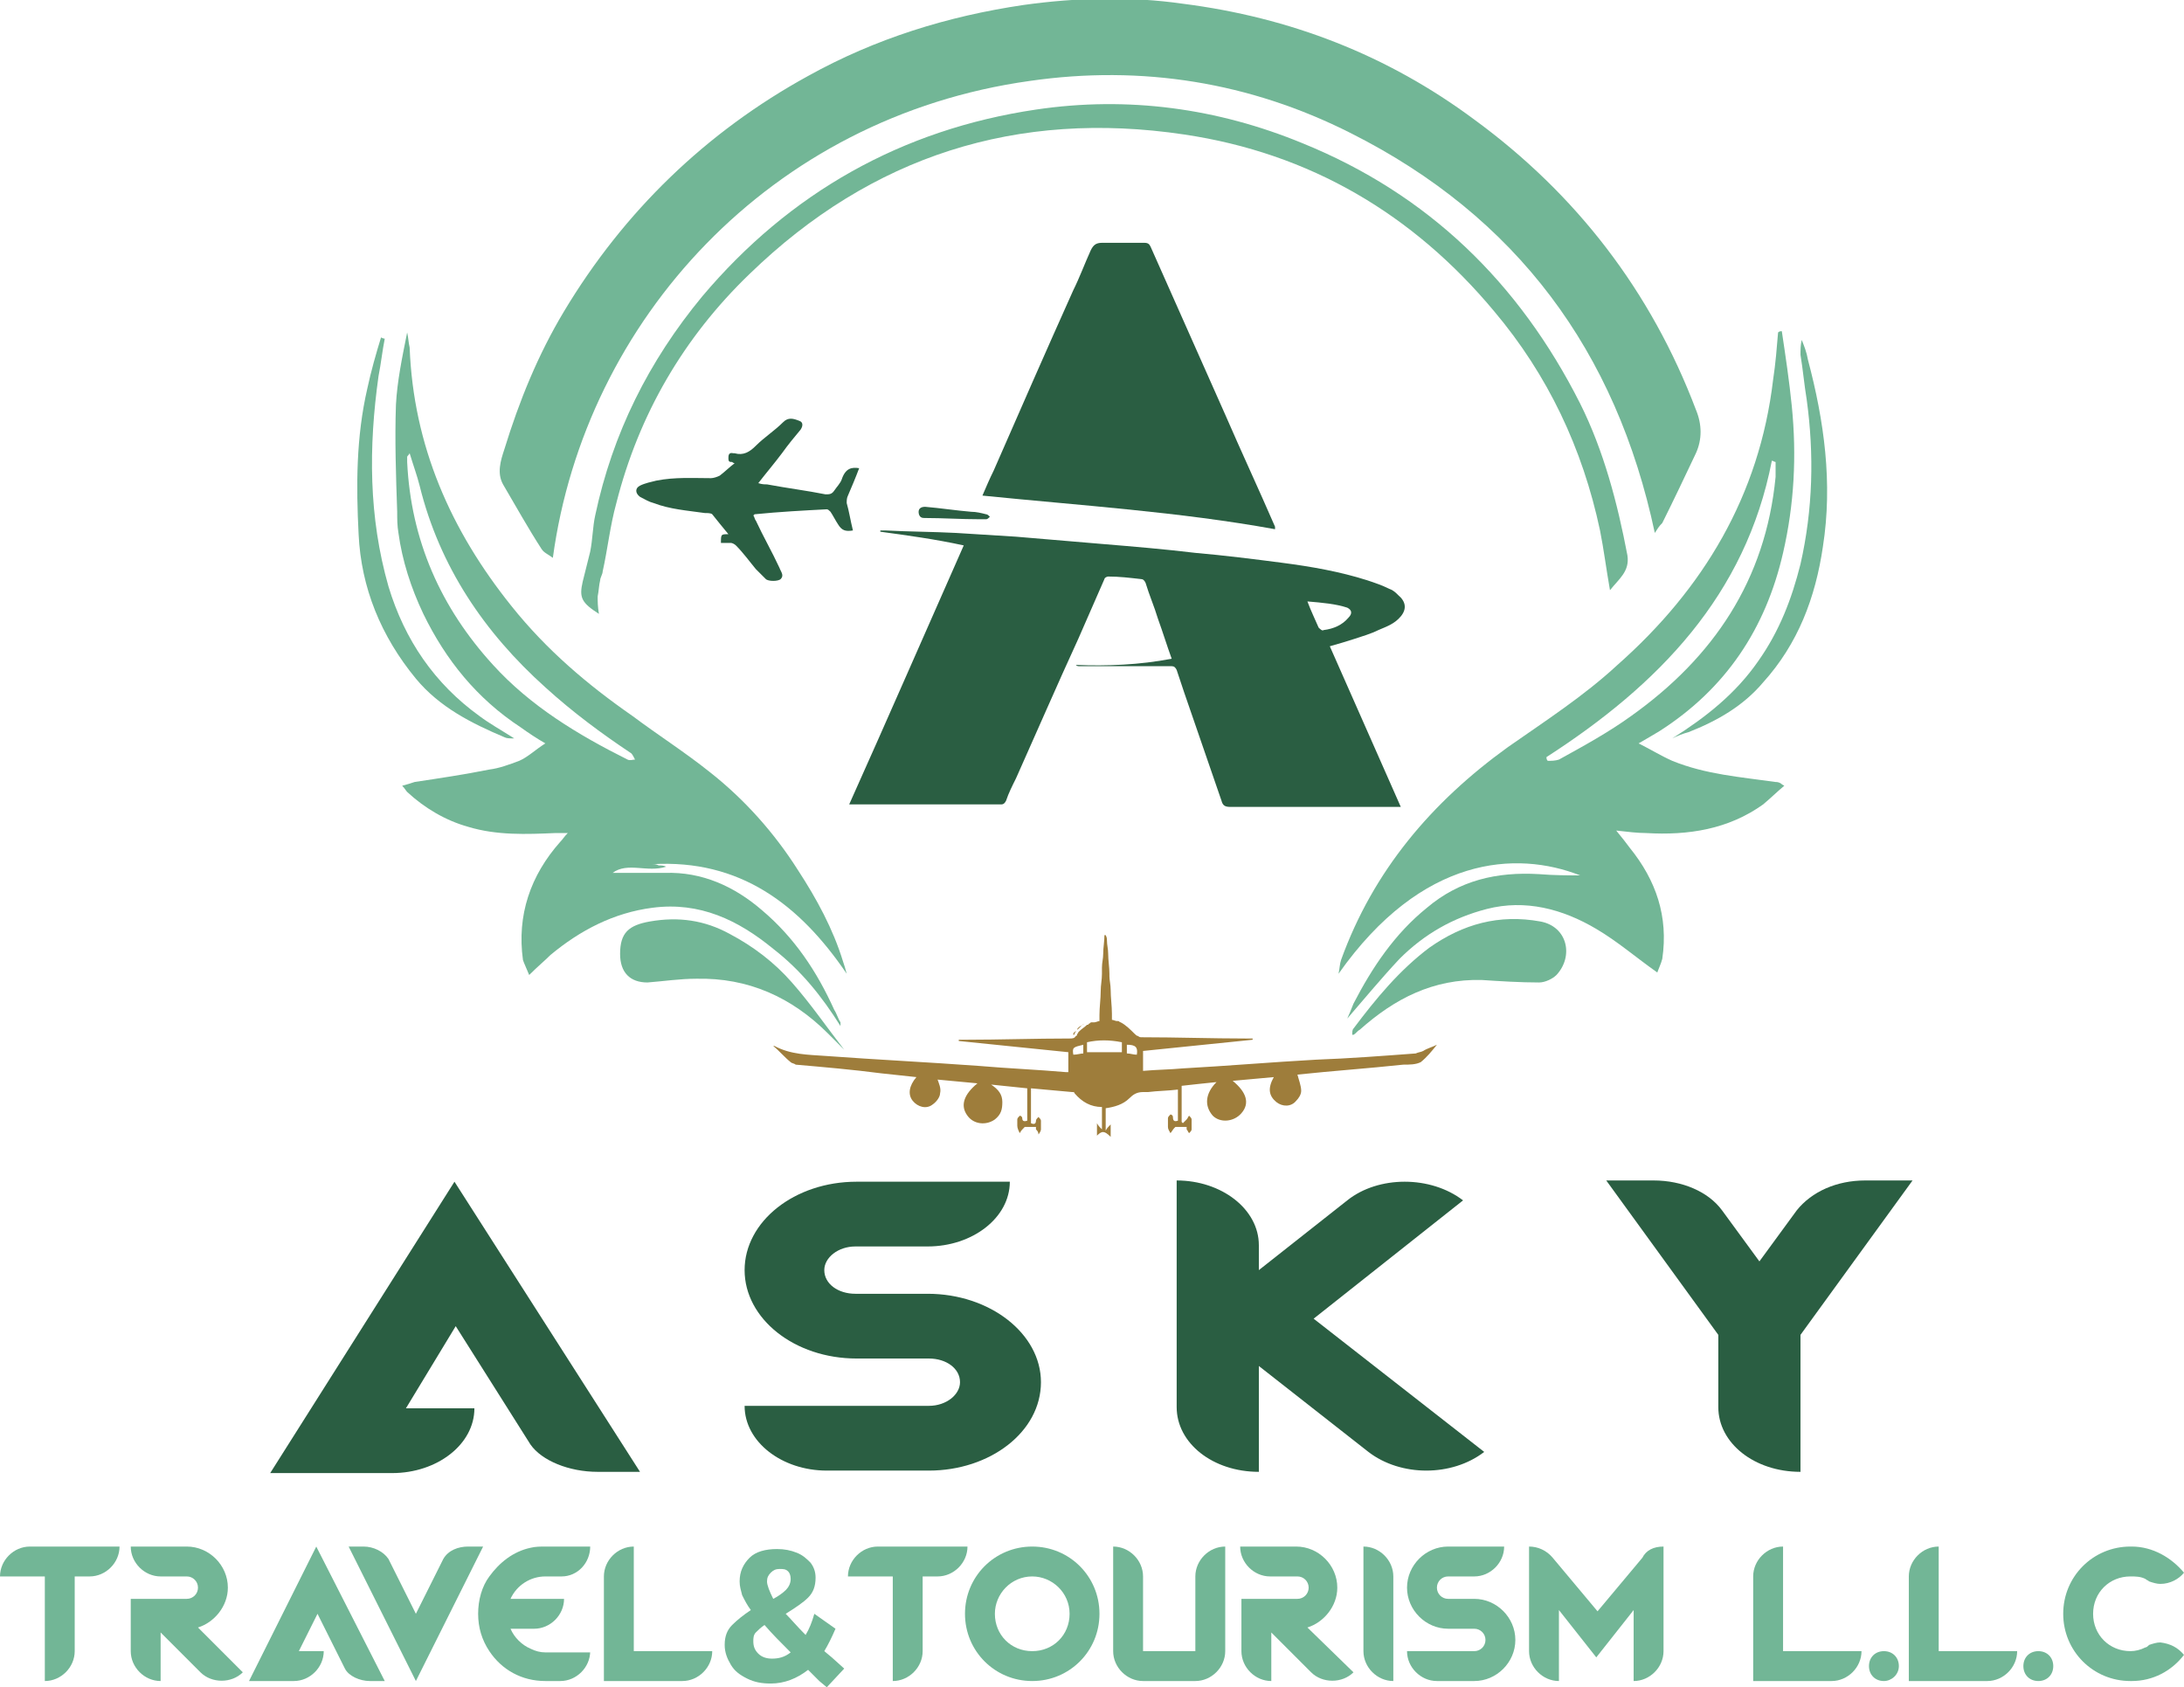 <?xml version="1.0" encoding="utf-8"?>
<!-- Generator: Adobe Illustrator 25.0.0, SVG Export Plug-In . SVG Version: 6.00 Build 0)  -->
<svg version="1.1" id="Layer_1" xmlns="http://www.w3.org/2000/svg" xmlns:xlink="http://www.w3.org/1999/xlink" x="0px" y="0px"
	 viewBox="0 0 175.4 135.5" style="enable-background:new 0 0 175.4 135.5;" xml:space="preserve">
<style type="text/css">
	.st0{fill:#2A5E42;}
	.st1{fill:#72B696;}
	.st2{fill:#9E7D3B;}
</style>
<g>
	<path class="st0" d="M94.1,52.9c-0.4-1.1-0.7-2.1-1.1-3.2c-0.3-1-0.7-1.9-1-2.9c-0.1-0.2-0.2-0.3-0.4-0.3c-0.9-0.1-1.7-0.2-2.6-0.2
		c-0.1,0-0.3,0.1-0.3,0.2c-0.7,1.6-1.4,3.2-2.1,4.8c-1.7,3.7-3.3,7.4-5,11.2c-0.3,0.6-0.6,1.2-0.8,1.8c-0.1,0.2-0.2,0.3-0.4,0.3
		c-4,0-8,0-11.9,0c-0.1,0-0.1,0-0.3,0c3.1-6.9,6.1-13.8,9.2-20.8c-2.3-0.5-4.5-0.8-6.7-1.1l0-0.1c0.1,0,0.3,0,0.4,0
		c1.9,0.1,3.8,0.1,5.7,0.2c1.6,0.1,3.2,0.2,4.8,0.3c2.4,0.2,4.7,0.4,7.1,0.6c2.4,0.2,4.8,0.4,7.3,0.7c2.3,0.2,4.7,0.5,7,0.8
		c2.3,0.3,4.6,0.7,6.8,1.4c0.6,0.2,1.2,0.4,1.8,0.7c0.3,0.1,0.5,0.3,0.7,0.5c0.6,0.5,0.7,1.1,0.2,1.7c-0.5,0.6-1.1,0.8-1.8,1.1
		c-0.6,0.3-1.3,0.5-1.9,0.7c-0.6,0.2-1.3,0.4-2,0.6c1.9,4.3,3.8,8.6,5.7,12.9c-0.2,0-0.4,0-0.5,0c-3.2,0-6.3,0-9.5,0
		c-1.2,0-2.5,0-3.7,0c-0.4,0-0.6-0.1-0.7-0.5c-1-2.9-2-5.8-3-8.7c-0.2-0.6-0.4-1.2-0.6-1.8c-0.1-0.2-0.2-0.3-0.4-0.3
		c-2.5,0-4.9,0-7.4,0c-0.1,0-0.2,0-0.3-0.1C88.9,53.5,91.5,53.4,94.1,52.9 M105,48.3c0.3,0.8,0.6,1.4,0.9,2.1
		c0.1,0.1,0.3,0.3,0.4,0.2c0.8-0.1,1.5-0.4,2-1c0.3-0.3,0.3-0.6-0.1-0.8C107.3,48.5,106.2,48.4,105,48.3"/>
	<path class="st0" d="M78.9,39.8c0.3-0.7,0.6-1.4,0.9-2c2.1-4.8,4.2-9.6,6.4-14.5c0.5-1,0.9-2.1,1.4-3.2c0.2-0.4,0.4-0.6,0.9-0.6
		c1.1,0,2.3,0,3.4,0c0.3,0,0.4,0.1,0.5,0.3c2,4.5,4,9,6,13.5c1.3,3,2.7,6,4,9c0,0,0,0.1,0,0.2C94.7,41.1,86.8,40.6,78.9,39.8"/>
	<path class="st0" d="M69,37.6c-0.3,0.8-0.6,1.5-0.9,2.2C68,40,68,40.2,68,40.4c0.2,0.7,0.3,1.4,0.5,2.2c-0.6,0.1-0.9,0-1.2-0.5
		c-0.2-0.3-0.4-0.7-0.6-1c-0.1-0.1-0.2-0.2-0.3-0.2c-1.9,0.1-3.8,0.2-5.8,0.4c0,0,0,0-0.1,0.1c0.1,0.1,0.1,0.3,0.2,0.4
		c0.6,1.3,1.3,2.5,1.9,3.8c0.1,0.3,0.4,0.6,0.1,0.9c-0.2,0.2-1,0.2-1.2,0c-0.3-0.3-0.5-0.5-0.8-0.8c-0.5-0.6-1-1.3-1.6-1.9
		c-0.1-0.1-0.3-0.2-0.4-0.2c-0.3,0-0.6,0-0.8,0c0-0.7,0-0.7,0.6-0.7c-0.5-0.6-0.9-1.1-1.3-1.6c-0.1-0.1-0.4-0.1-0.6-0.1
		c-1.4-0.2-2.8-0.3-4.1-0.8c-0.4-0.1-0.7-0.3-1.1-0.5c-0.4-0.3-0.4-0.7,0-0.9c0.4-0.2,0.9-0.3,1.3-0.4c1.5-0.3,3-0.2,4.4-0.2
		c0.2,0,0.5-0.1,0.7-0.2c0.4-0.3,0.8-0.7,1.2-1c-0.1,0-0.2-0.1-0.2-0.1c-0.2,0-0.3,0-0.3-0.3c0-0.2,0-0.5,0.4-0.4c0,0,0.1,0,0.1,0
		c0.7,0.2,1.2-0.1,1.7-0.6c0.7-0.7,1.5-1.2,2.2-1.9c0.4-0.4,0.8-0.3,1.3-0.1c0.3,0.1,0.3,0.4,0.1,0.7c-0.5,0.6-1,1.2-1.5,1.9
		c-0.6,0.8-1.2,1.5-1.9,2.4c0.3,0.1,0.5,0.1,0.7,0.1c1.6,0.3,3.2,0.5,4.7,0.8c0.3,0,0.5,0,0.7-0.3c0.2-0.3,0.5-0.6,0.6-0.9
		C67.9,37.6,68.4,37.5,69,37.6"/>
	<path class="st0" d="M78.7,41.7c-1.5,0-3-0.1-4.4-0.1c-0.2,0-0.4,0-0.5-0.3c-0.1-0.4,0.1-0.6,0.5-0.6c1.2,0.1,2.5,0.3,3.7,0.4
		c0.4,0,0.8,0.1,1.2,0.2c0.1,0,0.2,0.1,0.3,0.2c-0.1,0.1-0.2,0.2-0.3,0.2C79,41.7,78.9,41.7,78.7,41.7
		C78.7,41.7,78.7,41.7,78.7,41.7"/>
	<path class="st1" d="M132.9,42.8c-3.1-14.6-11.1-25.4-24.4-32.1c-8.1-4.1-16.8-5.5-25.8-4.2C61.9,9.4,47,25.7,44.4,44.8
		c-0.4-0.3-0.7-0.4-0.9-0.7c-1.1-1.7-2.1-3.5-3.1-5.2c-0.5-0.9-0.2-1.9,0.1-2.8c1.2-3.9,2.7-7.6,4.8-11.1c4.8-8,11.4-14.4,19.6-18.9
		c5.4-3,11.2-4.8,17.3-5.7c4.3-0.6,8.6-0.7,12.8-0.1c8.6,1.1,16.4,4.1,23.4,9.3c8.2,6,14.2,13.8,17.8,23.3c0.5,1.2,0.5,2.4,0,3.5
		c-0.9,1.9-1.8,3.8-2.7,5.6C133.2,42.3,133.1,42.5,132.9,42.8"/>
	<path class="st1" d="M143.1,26.6c0.3,2,0.6,4,0.8,6c0.4,4,0.2,7.9-0.7,11.8c-1.4,6.1-4.6,10.9-9.9,14.3c-0.5,0.3-1,0.6-1.7,1
		c1,0.5,1.8,1,2.7,1.4c2.7,1.1,5.5,1.3,8.3,1.7c0.1,0,0.2,0,0.4,0.1c0,0,0.1,0.1,0.3,0.2c-0.6,0.5-1.1,1-1.7,1.5
		c-2.8,2-6,2.5-9.4,2.3c-0.7,0-1.5-0.1-2.4-0.2c0.5,0.6,0.8,1,1.1,1.4c2.1,2.6,3.1,5.5,2.6,8.9c-0.1,0.4-0.3,0.8-0.4,1.1
		c-1.7-1.2-3.2-2.5-4.9-3.5c-2.7-1.6-5.7-2.4-8.8-1.6c-2.7,0.7-5,2-7,4c-1.5,1.6-2.9,3.3-4.2,4.8c0.1-0.2,0.3-0.7,0.5-1.2
		c1.5-2.9,3.3-5.6,5.9-7.7c2.6-2.2,5.6-2.9,9-2.7c1.2,0.1,2.4,0.1,3.3,0.1c-5.1-2-12.7-1.6-19.4,7.9c0.1-0.5,0.1-0.8,0.2-1.1
		c2.6-7.2,7.3-12.7,13.4-17.1c3-2.1,6.1-4.1,8.8-6.6c6.9-6.1,11.4-13.6,12.5-22.9c0.2-1.3,0.3-2.6,0.4-3.8
		C142.9,26.6,143,26.6,143.1,26.6 M124.2,60.8c0,0.1,0,0.2,0.1,0.3c0.3,0,0.6,0,0.9-0.1c2-1.1,4-2.2,5.8-3.5
		c6.6-4.7,10.8-10.9,11.6-19.2c0-0.4,0-0.8,0-1.2c-0.1,0-0.2-0.1-0.3-0.1C140.2,47.8,133.2,55,124.2,60.8"/>
	<path class="st1" d="M68,78.2c-3.8-5.6-8.6-9.2-15.6-8.8c0.2,0,0.3,0,0.5,0.1c0.2,0,0.4,0,0.6,0.1c-1.5,0.5-3.1-0.4-4.3,0.5
		c1.3,0,2.8,0,4.2,0c3-0.1,5.6,1.1,7.8,3c2.6,2.2,4.4,4.9,5.8,8c0.2,0.3,0.3,0.7,0.5,1c0,0.1,0,0.1,0,0.3c-1.5-2.4-3.2-4.5-5.4-6.2
		c-2.8-2.3-5.9-3.8-9.7-3.3c-3.1,0.4-5.8,1.8-8.2,3.8c-0.5,0.5-1,0.9-1.7,1.6c-0.2-0.5-0.4-0.9-0.5-1.2c-0.5-3.6,0.6-6.8,3-9.5
		c0.2-0.2,0.3-0.4,0.6-0.7c-0.5,0-0.8,0-1,0c-2.3,0.1-4.7,0.2-7-0.5c-1.8-0.5-3.5-1.5-4.9-2.8c-0.1-0.1-0.2-0.3-0.4-0.5
		c0.4-0.1,0.7-0.2,1-0.3c2-0.3,4-0.6,6-1c0.8-0.1,1.6-0.4,2.4-0.7c0.7-0.3,1.3-0.9,2.1-1.4c-0.7-0.4-1.3-0.8-2-1.3
		c-3.5-2.3-6-5.4-7.8-9.1c-1-2.1-1.7-4.3-2-6.5c-0.1-0.6-0.1-1.1-0.1-1.7c-0.1-2.9-0.2-5.8-0.1-8.6c0.1-1.9,0.5-3.8,0.9-5.8
		c0.1,0.4,0.1,0.8,0.2,1.2c0.3,7.9,3.3,14.7,8.2,20.8c2.8,3.5,6.1,6.3,9.7,8.8C52.8,59,55,60.4,57,62c2.8,2.2,5.2,4.9,7.1,7.9
		c1.5,2.3,2.8,4.7,3.6,7.3C67.8,77.5,67.9,77.8,68,78.2 M32.9,36.4c-0.1,0.2-0.2,0.2-0.2,0.3c0,0.1,0,0.2,0,0.4
		c0.3,6.3,2.7,11.7,6.9,16.3c3,3.3,6.8,5.6,10.8,7.6c0.2,0.1,0.4,0,0.6,0c-0.1-0.2-0.2-0.4-0.3-0.5c-2.4-1.6-4.7-3.3-6.9-5.3
		c-4.9-4.4-8.5-9.7-10.1-16.2C33.5,38.2,33.2,37.4,32.9,36.4"/>
	<path class="st1" d="M129.3,47.4c-0.3-1.7-0.5-3.3-0.8-4.8c-1.4-6.6-4.2-12.5-8.5-17.6c-6.5-7.8-14.8-12.7-24.9-14.2
		C81.7,8.8,70,12.5,60.2,22c-5.3,5.1-8.9,11.3-10.7,18.4c-0.5,1.8-0.7,3.7-1.1,5.5c0,0.2-0.2,0.5-0.2,0.7c-0.1,0.4-0.1,0.8-0.2,1.3
		c0,0.4,0,0.8,0.1,1.4c-1.4-0.9-1.6-1.3-1.3-2.6c0.2-0.8,0.4-1.6,0.6-2.4c0.2-1,0.2-2,0.4-2.9c1.4-6.6,4.3-12.4,8.6-17.6
		c7-8.3,16-13.4,26.8-15c7.4-1.1,14.6-0.1,21.4,2.7c10.1,4.1,17.4,11.2,22.3,20.9c1.9,3.8,3,8,3.8,12.2
		C130.9,45.9,130,46.5,129.3,47.4"/>
	<path class="st1" d="M108.6,83.1c0-0.2,0-0.4,0.1-0.5c1.8-2.4,3.7-4.7,6.1-6.5c2.7-1.9,5.6-2.7,8.9-2.1c2.2,0.4,2.7,2.8,1.3,4.3
		c-0.3,0.3-0.9,0.6-1.4,0.6c-1.5,0-3.1-0.1-4.6-0.2c-3.9-0.1-7,1.5-9.8,4c-0.2,0.1-0.3,0.3-0.5,0.4
		C108.7,83.1,108.6,83.1,108.6,83.1"/>
	<path class="st1" d="M67.8,84.3c-0.4-0.4-0.9-0.9-1.3-1.3c-2.9-2.9-6.4-4.5-10.6-4.4c-1.3,0-2.6,0.2-3.9,0.3
		c-1.4,0-2.2-0.8-2.2-2.3c0-1.7,0.7-2.3,2.4-2.6c2.3-0.4,4.4-0.1,6.4,1c1.9,1,3.6,2.3,5,3.9c1.5,1.7,2.8,3.6,4.2,5.4
		C67.9,84.3,67.8,84.3,67.8,84.3"/>
	<path class="st1" d="M134.3,59.3c2.7-1.7,5.1-3.6,6.9-6.2c1.7-2.4,2.7-5,3.4-7.8c1-4.4,1.1-8.8,0.5-13.2c-0.2-1.2-0.3-2.4-0.5-3.6
		c0-0.4,0-0.8,0.1-1.2c0.2,0.5,0.4,1,0.5,1.6c1.3,4.9,2,9.9,1.2,15c-0.6,4.1-2,7.8-4.8,10.9c-1.6,1.9-3.7,3.1-6,4
		C135.2,58.9,134.7,59.1,134.3,59.3"/>
	<path class="st1" d="M30.9,27.2c-0.2,1-0.3,2-0.5,3c-0.8,5.7-0.8,11.3,0.8,16.9c1.3,4.3,3.7,7.8,7.3,10.4c0.8,0.6,1.7,1.1,2.8,1.8
		c-0.4,0-0.6,0-0.8-0.1c-2.6-1.1-5.2-2.4-7.1-4.7c-2.8-3.4-4.4-7.3-4.6-11.6c-0.2-3.9-0.2-7.8,0.7-11.7c0.3-1.4,0.7-2.8,1.1-4.1
		C30.8,27.2,30.9,27.2,30.9,27.2"/>
	<path class="st2" d="M86.5,82.7c0.1-0.2,0.3-0.3,0.6-0.5C86.9,82.3,86.7,82.5,86.5,82.7 M89,78L89,78C89,78.1,89,78.1,89,78
		C89,78.1,89,78.1,89,78C89,78,89,78,89,78 M88.5,78.1L88.5,78.1C88.5,78.1,88.5,78.1,88.5,78.1L88.5,78.1z"/>
	<path class="st2" d="M89,78L89,78C89,78.1,89,78.1,89,78C89,78.1,89,78.1,89,78C89,78,89,78,89,78 M88.5,78.1L88.5,78.1
		C88.5,78.1,88.5,78.1,88.5,78.1L88.5,78.1z M86.5,82.7c0.1-0.2,0.3-0.3,0.6-0.5C86.9,82.3,86.7,82.5,86.5,82.7"/>
	<path class="st2" d="M115.4,83.9c-0.4,0.2-0.8,0.3-1.1,0.5c-0.2,0.1-0.4,0.1-0.6,0.2c-2.7,0.2-5.3,0.4-8,0.5
		c-3.6,0.2-7.1,0.5-10.7,0.7c-1.1,0.1-2.1,0.1-3.2,0.2v-1.6c2.9-0.3,5.9-0.6,8.8-0.9c0,0,0-0.1,0-0.1c-0.2,0-0.3,0-0.5,0
		c-2.8,0-5.6-0.1-8.4-0.1c-0.1,0-0.2,0-0.3-0.1h0c-0.1,0-0.2-0.1-0.3-0.2c-0.3-0.3-0.7-0.7-1.1-0.9c-0.1,0-0.1-0.1-0.2-0.1
		c0,0,0,0,0,0c0,0-0.1,0-0.1,0h0c-0.1,0-0.3-0.1-0.4-0.1c0-0.2,0-0.3,0-0.5c0-0.6-0.1-1.3-0.1-1.9c0-0.4-0.1-0.8-0.1-1.1
		c0-0.1,0-0.2,0-0.2c0,0,0,0,0,0.1c0,0,0,0,0,0l0-0.1c0-0.5-0.1-1.1-0.1-1.6c0-0.4-0.1-0.7-0.1-1.1c0-0.1,0-0.2-0.1-0.4c0,0,0,0,0,0
		h0c0,0-0.1,0-0.1,0c0,0.5-0.1,1-0.1,1.5c0,0.4-0.1,0.7-0.1,1.1c0,0.2,0,0.3,0,0.5c0,0.5-0.1,0.9-0.1,1.4c0,0.6-0.1,1.3-0.1,1.9
		c0,0.2,0,0.3,0,0.5c-0.1,0-0.3,0.1-0.4,0.1c0,0,0,0-0.1,0c0,0-0.1,0-0.1,0c-0.1,0-0.1,0-0.2,0.1c0,0-0.1,0-0.1,0.1c0,0,0,0-0.1,0
		c0,0,0,0,0,0c0,0,0,0,0,0c-0.2,0.2-0.4,0.3-0.6,0.5c0,0,0,0,0,0c0,0,0,0-0.1,0.1c0,0,0,0,0,0c0,0,0,0,0,0c0,0,0,0,0,0
		c0,0.1-0.1,0.1-0.1,0.2c0,0,0,0.1-0.1,0.1c0,0,0,0,0,0c0,0,0,0,0,0c-0.1,0.2-0.3,0.2-0.5,0.2c-2.8,0-5.6,0.1-8.4,0.1
		c-0.2,0-0.3,0-0.5,0c0,0,0,0.1,0,0.1c2.9,0.3,5.8,0.6,8.8,0.9v1.6c-0.1,0-0.2,0-0.2,0c-2.3-0.2-4.7-0.3-7-0.5
		c-4.1-0.3-8.2-0.5-12.3-0.8c-1.4-0.1-2.8-0.1-4.1-0.8c0,0,0,0-0.1,0c0.5,0.4,0.9,0.9,1.4,1.3c0.1,0.1,0.3,0.1,0.4,0.2
		c2.3,0.2,4.6,0.4,6.9,0.7c0.9,0.1,1.9,0.2,2.8,0.3c-0.6,0.7-0.7,1.4-0.3,1.9c0.4,0.5,1.1,0.7,1.6,0.3c0.3-0.2,0.6-0.6,0.6-0.9
		c0.1-0.4-0.1-0.8-0.2-1.1c1,0.1,2.1,0.2,3.2,0.3c-1.1,0.9-1.4,1.8-0.8,2.6c0.5,0.7,1.5,0.8,2.2,0.3c0.5-0.4,0.6-0.8,0.6-1.4
		c0-0.6-0.3-1-0.9-1.4c1,0.1,2,0.2,2.9,0.3V90c-0.3,0.1-0.4,0-0.4-0.2c0-0.1-0.1-0.2-0.2-0.2c-0.1,0.1-0.2,0.2-0.2,0.3
		c0,0.2,0,0.4,0,0.5c0,0.2,0.1,0.4,0.2,0.6c0.1-0.2,0.2-0.3,0.4-0.5h0.9c0,0.1,0,0.1,0,0.2c0.1,0.1,0.2,0.2,0.2,0.4
		c0.1-0.1,0.2-0.3,0.2-0.4c0-0.2,0-0.5,0-0.7c0-0.1-0.1-0.2-0.2-0.3c-0.1,0.1-0.2,0.2-0.2,0.3c0,0.3-0.2,0.3-0.4,0.2v-2.8
		c1.1,0.1,2.2,0.2,3.3,0.3c0.1,0,0.2,0,0.2,0.1c0.6,0.7,1.3,1.1,2.2,1.1v1.8c-0.2-0.2-0.3-0.3-0.4-0.5v1c0.4-0.4,0.6-0.4,1.1,0.1v-1
		c-0.2,0.2-0.3,0.3-0.4,0.5v-1.8c0.7-0.1,1.4-0.3,1.9-0.8c0.3-0.3,0.6-0.5,1.1-0.5c0.1,0,0.3,0,0.4,0c0.8-0.1,1.6-0.1,2.4-0.2V90
		c-0.3,0.1-0.4,0-0.4-0.3c0-0.1-0.1-0.2-0.2-0.2c-0.1,0.1-0.2,0.2-0.2,0.3c0,0.2,0,0.5,0,0.7c0,0.2,0.1,0.3,0.2,0.5
		c0.1-0.1,0.2-0.3,0.3-0.4c0,0,0,0,0.1-0.1h0.9c0,0.1,0,0.1,0,0.2c0.1,0.1,0.1,0.2,0.2,0.3c0.1-0.1,0.2-0.2,0.2-0.3
		c0-0.3,0-0.5,0-0.8c0-0.1-0.1-0.2-0.2-0.3c-0.1,0.1-0.1,0.2-0.2,0.3c-0.1,0.1-0.2,0.2-0.3,0.3c0,0-0.1-0.1-0.1-0.1v-2.9
		c0.9-0.1,1.8-0.2,2.8-0.3c-0.9,0.9-1,1.9-0.3,2.7c0.6,0.6,1.7,0.5,2.3-0.2c0.7-0.8,0.4-1.7-0.7-2.6c1.1-0.1,2.2-0.2,3.3-0.3
		c-0.5,0.9-0.4,1.5,0.2,2c0.5,0.4,1.2,0.4,1.6-0.1c0.2-0.2,0.4-0.5,0.4-0.8c0-0.4-0.2-0.9-0.3-1.3c2.8-0.3,5.7-0.5,8.5-0.8
		c0.5,0,1,0,1.4-0.2C114.6,84.9,115,84.4,115.4,83.9C115.5,83.9,115.5,83.9,115.4,83.9 M89.4,83.2C89.4,83.3,89.4,83.4,89.4,83.2
		C89.4,83.3,89.4,83.2,89.4,83.2L89.4,83.2z M88.5,78.1C88.5,78.1,88.5,78.1,88.5,78.1L88.5,78.1L88.5,78.1z M87,84.6
		c-0.2,0-0.5,0.1-0.8,0.1c-0.1-0.6,0-0.6,0.8-0.8V84.6z M90.1,84.5h-2.8v-0.8c0.9-0.2,1.8-0.2,2.8,0V84.5z M91.3,84.7
		c-0.3,0-0.5-0.1-0.8-0.1v-0.7C91.2,83.9,91.4,84.1,91.3,84.7"/>
	<path class="st2" d="M100.2,82.9c0,0,0,0.1,0,0.1C100.2,83,100.2,83,100.2,82.9L100.2,82.9z M89.4,83.2
		C89.4,83.2,89.4,83.3,89.4,83.2C89.4,83.4,89.4,83.3,89.4,83.2L89.4,83.2z M86.5,82.7c0.1-0.2,0.3-0.3,0.6-0.5
		C86.9,82.3,86.7,82.5,86.5,82.7 M86.2,83c0-0.1,0.1-0.1,0.1-0.2C86.3,82.9,86.2,83,86.2,83C86.2,83.1,86.2,83.1,86.2,83"/>
	<path class="st2" d="M86.4,82.8c0,0.1-0.1,0.1-0.1,0.2c0,0,0,0.1-0.1,0.1C86.2,83,86.3,82.9,86.4,82.8"/>
	<path class="st2" d="M86.4,82.8c0,0.1-0.1,0.1-0.1,0.2c0,0,0,0.1-0.1,0.1C86.2,83,86.3,82.9,86.4,82.8"/>
	<g>
		<path class="st0" d="M51.4,118.2h-3.4c-2.3,0-4.5-0.9-5.4-2.2l-6-9.5l-4,6.6h5.5c0,2.9-3,5.2-6.6,5.2h-9.8l14.8-23.4L51.4,118.2z"
			/>
		<path class="st0" d="M83.6,111c0,4-4.1,7.1-9,7.1h-8.2c-3.6,0-6.6-2.3-6.6-5.2h14.8c1.4,0,2.5-0.9,2.5-1.9c0-1.1-1.1-1.9-2.5-1.9
			h-5.8c-5,0-9-3.2-9-7.1c0-3.9,4-7.1,9-7.1h12.3c0,2.9-3,5.2-6.6,5.2h-5.8c-1.4,0-2.5,0.9-2.5,1.9c0,1.1,1.1,1.9,2.5,1.9h5.8
			C79.5,103.9,83.6,107.1,83.6,111z"/>
		<path class="st0" d="M119.2,116.6c-2.6,2-6.7,2-9.3,0l-8.8-6.9v8.5c-3.7,0-6.6-2.3-6.6-5.2V94.8c3.6,0,6.6,2.3,6.6,5.2v2l7.1-5.6
			c2.5-2,6.7-2,9.3,0l-12,9.5L119.2,116.6z"/>
		<path class="st0" d="M132.8,94.8c2.3,0,4.4,0.9,5.5,2.4l3,4.1h0l3-4.1c1.2-1.5,3.2-2.4,5.5-2.4h3.8l-9,12.4v11
			c-3.7,0-6.6-2.3-6.6-5.2v-5.8L129,94.8H132.8z"/>
	</g>
	<g>
		<path class="st1" d="M9.6,124.2c0,1.3-1.1,2.4-2.4,2.4H6v6c0,1.3-1.1,2.4-2.4,2.4v-8.4H0c0-1.3,1.1-2.4,2.4-2.4H9.6z"/>
		<path class="st1" d="M19.5,134.3c-0.9,0.9-2.5,0.9-3.4,0l-3.2-3.2v3.9c-1.3,0-2.4-1.1-2.4-2.4v-4.2H15c0.5,0,0.9-0.4,0.9-0.9
			c0-0.5-0.4-0.9-0.9-0.9h-2.1c-1.3,0-2.4-1.1-2.4-2.4H15c1.8,0,3.3,1.5,3.3,3.3c0,1.5-1.1,2.8-2.4,3.2L19.5,134.3z"/>
		<path class="st1" d="M30.9,135h-1.2c-0.8,0-1.7-0.4-2-1l-2.2-4.4l-1.5,3h2c0,1.3-1.1,2.4-2.4,2.4H20l5.4-10.8L30.9,135z"/>
		<path class="st1" d="M28,124.2h1.2c0.8,0,1.6,0.4,2,1l2.2,4.4l2.2-4.4c0.4-0.7,1.2-1,2-1h1.2L33.4,135L28,124.2z"/>
		<path class="st1" d="M47.4,132.6c0,1.3-1.1,2.4-2.4,2.4h-1.2c-1.9,0-3.5-0.9-4.5-2.4c-0.6-0.9-0.9-1.9-0.9-3s0.3-2.2,0.9-3
			c0.8-1.1,1.9-2,3.3-2.3c0.4-0.1,0.8-0.1,1.2-0.1h3.6c0,1.3-1,2.4-2.3,2.4h-0.2h-1.1c-1.2,0-2.3,0.7-2.8,1.8h4.3
			c0,1.3-1.1,2.4-2.4,2.4H41c0.3,0.7,0.9,1.3,1.6,1.6c0.4,0.2,0.8,0.3,1.2,0.3H47.4z"/>
		<path class="st1" d="M57.2,132.6c0,1.3-1.1,2.4-2.4,2.4h-6.3v-8.4c0-1.3,1.1-2.4,2.4-2.4v8.4H57.2z"/>
	</g>
	<g>
		<path class="st1" d="M66.4,135.5l-0.6-0.5c-0.2-0.2-0.5-0.5-0.9-0.9c-0.9,0.7-1.9,1.1-3,1.1c-0.7,0-1.3-0.1-1.9-0.4
			c-0.6-0.3-1-0.6-1.3-1.1c-0.3-0.5-0.5-1-0.5-1.6c0-0.7,0.2-1.2,0.6-1.6c0.4-0.4,0.9-0.8,1.5-1.2c-0.3-0.4-0.5-0.8-0.7-1.2
			c-0.1-0.4-0.2-0.7-0.2-1.1c0-0.8,0.3-1.4,0.8-1.9c0.5-0.5,1.3-0.7,2.2-0.7c0.6,0,1.1,0.1,1.6,0.3c0.5,0.2,0.8,0.5,1.1,0.8
			c0.3,0.4,0.4,0.8,0.4,1.2c0,0.7-0.2,1.2-0.6,1.6c-0.4,0.4-1,0.8-1.8,1.3c0.4,0.4,0.9,1,1.6,1.7c0.3-0.5,0.5-1,0.7-1.7l1.7,1.2
			c-0.3,0.7-0.6,1.3-0.9,1.8l0.6,0.5l1,0.9L66.4,135.5z M63.5,132.7c-0.8-0.8-1.5-1.5-2.1-2.2c-0.3,0.2-0.5,0.4-0.7,0.6
			c-0.2,0.2-0.2,0.5-0.2,0.7c0,0.4,0.1,0.7,0.4,1c0.3,0.3,0.7,0.4,1.1,0.4C62.5,133.2,63,133.1,63.5,132.7z M62.1,128.4
			c0.4-0.2,0.8-0.5,1-0.7c0.2-0.2,0.4-0.5,0.4-0.9c0-0.3-0.1-0.5-0.2-0.6c-0.2-0.2-0.4-0.2-0.7-0.2c-0.3,0-0.5,0.1-0.7,0.3
			c-0.2,0.2-0.3,0.4-0.3,0.7C61.6,127.3,61.8,127.8,62.1,128.4z"/>
	</g>
	<g>
		<path class="st1" d="M77.7,124.2c0,1.3-1.1,2.4-2.4,2.4h-1.2v6c0,1.3-1.1,2.4-2.4,2.4v-8.4h-3.6c0-1.3,1.1-2.4,2.4-2.4H77.7z"/>
		<path class="st1" d="M88.3,129.6c0,3-2.4,5.4-5.4,5.4s-5.4-2.4-5.4-5.4c0-3,2.4-5.4,5.4-5.4S88.3,126.6,88.3,129.6z M85.9,129.6
			c0-1.7-1.4-3-3-3c-1.7,0-3,1.4-3,3c0,1.7,1.3,3,3,3C84.6,132.6,85.9,131.3,85.9,129.6z"/>
		<path class="st1" d="M98.4,124.2v8.4c0,1.3-1.1,2.4-2.4,2.4h-4.2c-1.3,0-2.4-1.1-2.4-2.4v-8.4c1.3,0,2.4,1.1,2.4,2.4v6H96v-6
			C96,125.3,97.1,124.2,98.4,124.2z"/>
		<path class="st1" d="M108.7,134.3c-0.9,0.9-2.5,0.9-3.4,0l-3.2-3.2v3.9c-1.3,0-2.4-1.1-2.4-2.4v-4.2h4.5c0.5,0,0.9-0.4,0.9-0.9
			c0-0.5-0.4-0.9-0.9-0.9H102c-1.3,0-2.4-1.1-2.4-2.4h4.5c1.8,0,3.3,1.5,3.3,3.3c0,1.5-1.1,2.8-2.4,3.2L108.7,134.3z"/>
		<path class="st1" d="M109.5,132.6v-8.4c1.3,0,2.4,1.1,2.4,2.4v8.4C110.6,135,109.5,133.9,109.5,132.6z"/>
		<path class="st1" d="M121.7,131.7c0,1.8-1.5,3.3-3.3,3.3h-3c-1.3,0-2.4-1.1-2.4-2.4h5.4c0.5,0,0.9-0.4,0.9-0.9
			c0-0.5-0.4-0.9-0.9-0.9h-2.1c-1.8,0-3.3-1.5-3.3-3.3c0-1.8,1.5-3.3,3.3-3.3h4.5c0,1.3-1.1,2.4-2.4,2.4h-2.1
			c-0.5,0-0.9,0.4-0.9,0.9c0,0.5,0.4,0.9,0.9,0.9h2.1C120.2,128.4,121.7,129.9,121.7,131.7z"/>
		<path class="st1" d="M133.6,124.2v8.4c0,1.3-1.1,2.4-2.4,2.4v-5.7l-3,3.8l-3-3.8v5.7c-1.3,0-2.4-1.1-2.4-2.4v-8.4
			c0.7,0,1.4,0.3,1.9,0.9l3.6,4.3l3.6-4.3C132.2,124.5,132.8,124.2,133.6,124.2z"/>
		<path class="st1" d="M149.5,132.6c0,1.3-1.1,2.4-2.4,2.4h-6.3v-8.4c0-1.3,1.1-2.4,2.4-2.4v8.4H149.5z"/>
		<path class="st1" d="M151.3,135c-0.7,0-1.2-0.5-1.2-1.2c0-0.7,0.5-1.2,1.2-1.2c0.7,0,1.2,0.5,1.2,1.2
			C152.5,134.5,151.9,135,151.3,135z"/>
		<path class="st1" d="M162,132.6c0,1.3-1.1,2.4-2.4,2.4h-6.3v-8.4c0-1.3,1.1-2.4,2.4-2.4v8.4H162z"/>
		<path class="st1" d="M163.7,135c-0.7,0-1.2-0.5-1.2-1.2c0-0.7,0.5-1.2,1.2-1.2c0.7,0,1.2,0.5,1.2,1.2
			C164.9,134.5,164.4,135,163.7,135z"/>
		<path class="st1" d="M175.4,132.9c-1,1.3-2.5,2.1-4.2,2.1c0,0-0.1,0-0.1,0c-3,0-5.4-2.4-5.4-5.4c0-3,2.4-5.4,5.4-5.4
			c0,0,0.1,0,0.1,0c1.7,0,3.2,0.9,4.2,2.1c-0.4,0.5-1.1,0.9-1.9,0.9c-0.3,0-0.6-0.1-0.9-0.2c-0.1-0.1-0.2-0.1-0.3-0.2
			c-0.4-0.2-0.8-0.2-1.2-0.2c-1.7,0-3,1.3-3,3c0,1.7,1.3,3,3,3c0.4,0,0.8-0.1,1.2-0.3c0.1,0,0.2-0.1,0.3-0.2
			c0.3-0.1,0.6-0.2,0.9-0.2C174.3,132,174.9,132.3,175.4,132.9z"/>
	</g>
</g>
</svg>
